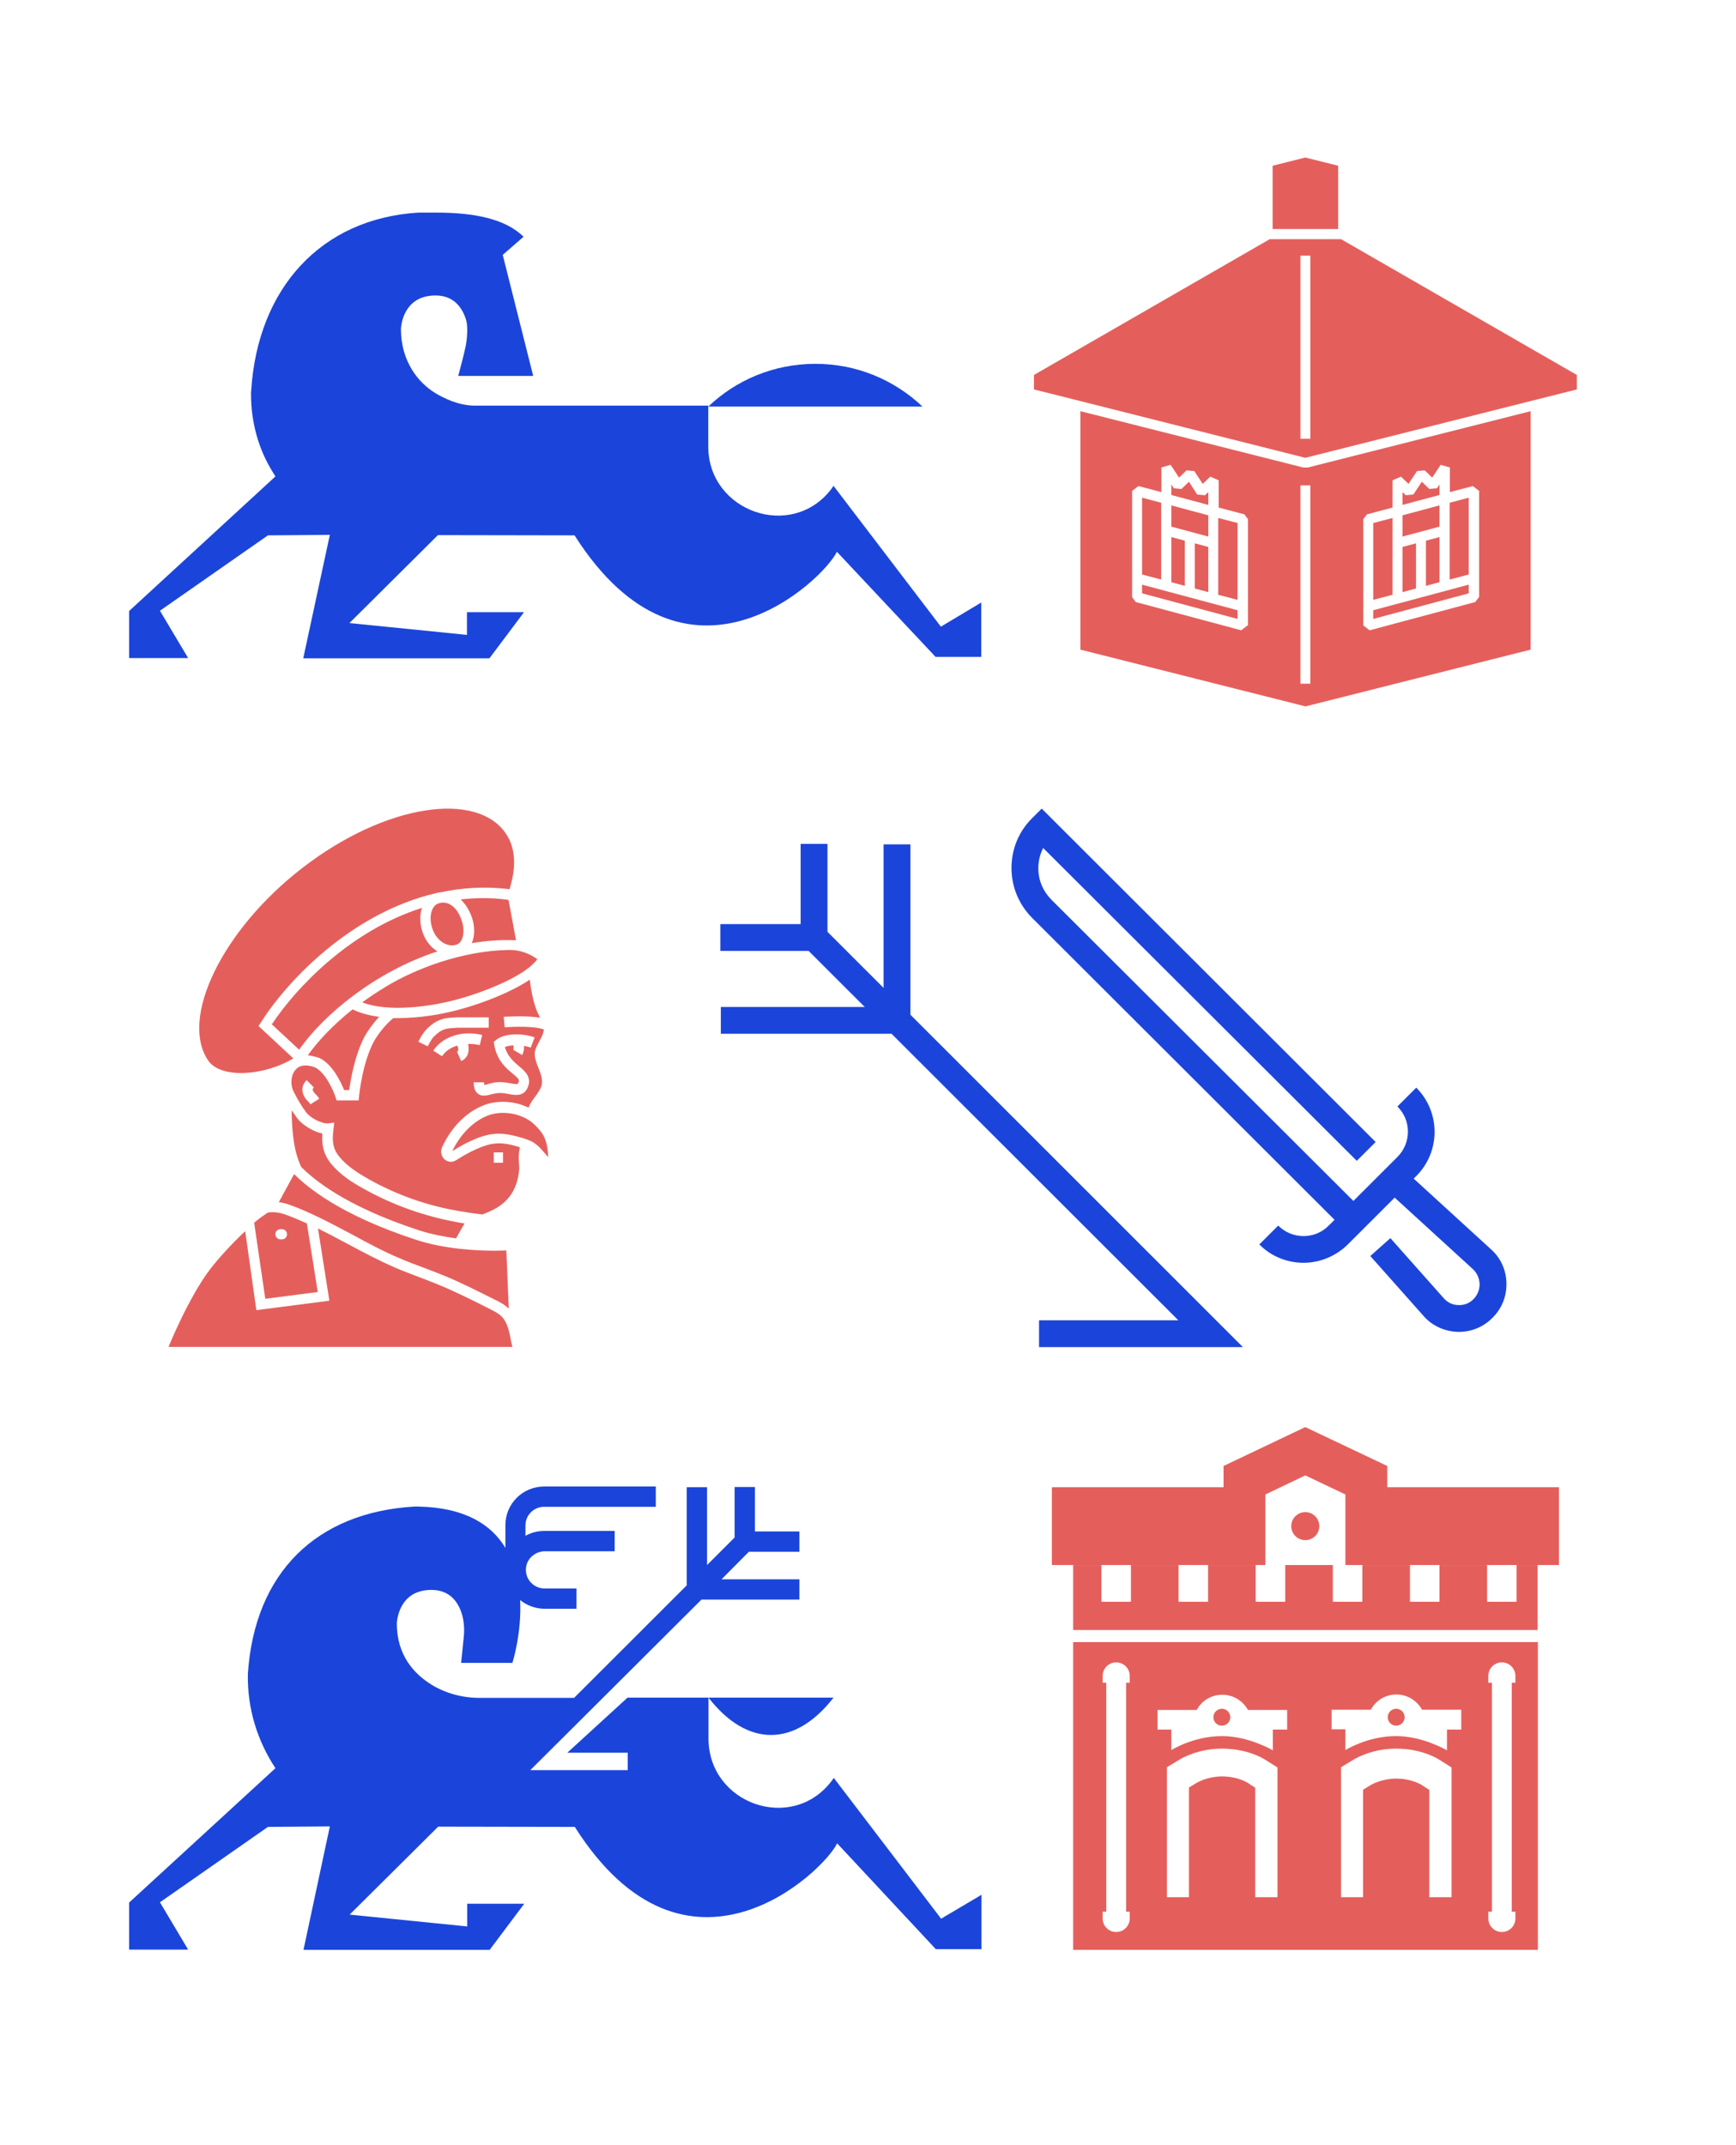 <?xml version="1.0" encoding="UTF-8"?> <svg xmlns="http://www.w3.org/2000/svg" width="578" height="714" viewBox="0 0 578 714" fill="none"> <g clip-path="url(#clip0_310_27)"> <path d="M235.816 135.332C245.074 126.487 257.634 121.1 271.481 121.1C285.328 121.1 297.807 126.487 307.146 135.332H235.816Z" fill="#1B45DA"></path> <path d="M313.265 208.585L277.519 161.706C277.278 162.028 277.036 162.43 276.795 162.752C263.591 180.04 235.816 170.31 235.816 148.6V135.01H158.207C152.652 135.01 147.902 132.598 144.923 130.829C139.126 127.291 133.491 120.135 133.491 109.521C133.491 109.521 133.732 98.344 145.003 98.344C151.444 98.344 154.101 102.847 155.228 106.626C155.872 108.958 155.469 113.059 155.067 115.149C154.584 117.642 152.571 125.12 152.571 125.12H177.528L167.384 84.835L174.308 78.805C168.27 72.774 157.643 70.763 145.325 70.763H139.287C106.762 72.774 85.911 96.012 83.656 129.703C83.576 130.186 83.576 130.668 83.576 131.231C83.576 140.398 85.991 149.484 90.902 157.284C91.144 157.686 91.466 158.168 91.707 158.57L43 203.358V219.038H62.644L53.305 203.358H53.144L89.212 178.19L109.821 178.029L100.966 219.118H162.957L174.469 203.76H155.469V211.319L116.343 207.379L145.808 178.11L191.295 178.19C228.49 236.728 274.057 193.227 278.646 183.658L311.493 218.636H326.709V200.544L313.265 208.585Z" fill="#1B45DA"></path> <path d="M91.707 588.532C85.75 579.527 82.288 568.752 82.529 557.092C84.784 523.401 105.394 503.379 137.919 501.449C138.402 501.449 138.804 501.449 139.287 501.449C154.986 501.771 163.681 507.56 168.27 515.199V507.641C168.27 500.484 174.067 494.775 181.151 494.775H218.346V501.53H181.151C177.77 501.53 174.952 504.264 174.952 507.721V511.179C176.804 510.133 178.897 509.571 181.151 509.571H204.66V516.325H181.473C178.173 516.325 175.274 518.818 175.113 522.114C174.872 525.733 177.77 528.708 181.312 528.708H191.939V535.462H181.312C178.253 535.462 175.355 534.337 173.181 532.568C173.745 543.664 170.605 553.474 170.605 553.474H153.537L154.423 544.709C154.664 542.297 154.503 539.804 153.859 537.473C152.732 533.613 150.075 529.19 143.635 529.19C132.364 529.19 132.122 540.367 132.122 540.367C132.122 550.981 137.919 557.173 143.635 560.711C148.465 563.686 154.101 565.133 159.736 565.133H191.134L228.651 527.663V495.016H235.414V520.908L244.591 511.742V494.936H251.354V509.731H266.168V516.486H249.341L240.244 525.652H266.168V532.407H233.562L200.715 565.133L176.562 589.176H209.007V583.386H188.88L208.927 565.053H235.897H277.519C264.638 581.617 248.778 581.617 235.897 565.053V578.642C235.897 600.433 263.672 610.162 276.875 592.794C277.117 592.472 277.358 592.151 277.6 591.749L313.345 638.627L326.79 630.667V648.759H311.574L278.727 613.54C274.138 623.108 228.57 666.69 191.376 608.072L145.889 607.991L116.423 637.26L155.55 641.2V633.642H174.55L163.037 649H101.046L109.821 607.911L89.212 608.072L53.144 633.24H53.305L62.644 648.92H43V633.24L91.707 588.532Z" fill="#1B45DA"></path> <path d="M357.302 546.559V649H512.038V546.559H357.302ZM376.141 560.068H374.933V636.295H376.141V638.547C376.141 641.04 374.128 643.05 371.633 643.05C369.137 643.05 367.124 641.04 367.124 638.547V636.295H368.332V560.068H367.124V557.816C367.124 555.323 369.137 553.313 371.633 553.313C374.128 553.313 376.141 555.323 376.141 557.816V560.068ZM425.251 631.471H417.925V595.046L415.59 593.518C415.026 593.116 411.806 591.266 406.895 591.266C402.226 591.266 398.925 593.116 398.361 593.437L395.865 594.965V631.471H388.539V588.211L392.645 585.718C393.692 585.075 399.086 582.019 406.895 582.019C415.107 582.019 420.42 585.155 421.386 585.799L425.331 588.291V631.471H425.251ZM428.391 575.667H423.802V582.582C423.802 582.582 415.751 577.838 406.895 577.838C397.315 577.838 389.988 582.502 389.988 582.502V575.667H385.399V569.154H398.442C400.132 566.018 403.353 564.088 406.976 564.088C410.598 564.088 413.819 566.098 415.509 569.154H428.552V575.667H428.391ZM483.216 631.471H475.89V595.769L473.555 594.241C472.992 593.839 469.772 591.99 464.861 591.99C460.191 591.99 456.89 593.839 456.327 594.161L453.831 595.689V631.471H446.505V588.211L450.611 585.718C451.657 585.075 457.051 582.019 464.861 582.019C473.072 582.019 478.386 585.155 479.352 585.799L483.297 588.291V631.471H483.216ZM486.437 575.667H481.767V582.582C481.767 582.582 473.716 577.838 464.861 577.838C455.28 577.838 447.954 582.502 447.954 582.502V575.587H443.365V569.073H456.407C458.098 565.937 461.318 564.008 464.941 564.008C468.564 564.008 471.784 566.018 473.475 569.073H486.517V575.667H486.437ZM504.551 560.068H503.343V636.295H504.551V638.547C504.551 641.04 502.538 643.05 500.043 643.05C497.547 643.05 495.534 641.04 495.534 638.547V636.295H496.742V560.068H495.534V557.816C495.534 555.323 497.547 553.313 500.043 553.313C502.538 553.313 504.551 555.323 504.551 557.816V560.068Z" fill="#E45F5C"></path> <path d="M406.814 574.38C408.371 574.38 409.632 573.12 409.632 571.566C409.632 570.012 408.371 568.752 406.814 568.752C405.258 568.752 403.997 570.012 403.997 571.566C403.997 573.12 405.258 574.38 406.814 574.38Z" fill="#E45F5C"></path> <path d="M464.861 574.38C466.417 574.38 467.679 573.12 467.679 571.566C467.679 570.012 466.417 568.752 464.861 568.752C463.305 568.752 462.043 570.012 462.043 571.566C462.043 573.12 463.305 574.38 464.861 574.38Z" fill="#E45F5C"></path> <path d="M504.953 520.908V532.407V533.13H495.132V532.407V520.908H479.272V532.407V533.13H469.45V532.407V520.908H453.59V532.407V533.13H443.768V532.407V520.908H427.908V532.407V533.13H418.086V532.407V520.908H402.226V532.407V533.13H392.404V532.407V520.908H376.544V532.407V533.13H366.722V532.407V520.908H357.302V542.538H511.958V520.908H504.953Z" fill="#E45F5C"></path> <path d="M461.882 495.016V487.94L434.59 474.995L407.378 487.94V495.016H350.218V520.908H421.306V497.429L434.59 491.076L447.954 497.429V520.908H519.043V495.016H461.882Z" fill="#E45F5C"></path> <path d="M434.59 512.626C437.169 512.626 439.259 510.538 439.259 507.962C439.259 505.387 437.169 503.299 434.59 503.299C432.011 503.299 429.92 505.387 429.92 507.962C429.92 510.538 432.011 512.626 434.59 512.626Z" fill="#E45F5C"></path> <path d="M447.471 409.132L343.696 305.565C339.268 301.143 336.772 295.193 336.772 288.921C336.772 282.649 339.188 276.698 343.696 272.276L346.836 269.14L458.017 380.105L451.738 386.377L347.319 282.247C346.272 284.337 345.709 286.589 345.709 289.001C345.709 292.941 347.238 296.56 349.976 299.374L453.75 402.86L447.471 409.132Z" fill="#1B45DA"></path> <path d="M434.026 420.309C428.712 420.309 423.318 418.299 419.293 414.198L425.573 407.926C430.242 412.59 437.81 412.59 442.399 407.926L465.263 385.09C469.932 380.426 469.932 372.868 465.263 368.284L471.542 362.013C479.674 370.134 479.674 383.321 471.542 391.442L448.759 414.198C444.653 418.219 439.339 420.309 434.026 420.309Z" fill="#1B45DA"></path> <path d="M485.792 443.306C485.631 443.306 485.47 443.306 485.309 443.306C480.962 443.145 476.856 441.296 474.038 438.08L456.246 418.058L462.928 412.107L480.72 432.129C482.009 433.577 483.699 434.381 485.631 434.381C487.564 434.461 489.335 433.738 490.623 432.371C491.911 431.084 492.636 429.315 492.636 427.385C492.555 425.536 491.831 423.767 490.462 422.48L461.077 395.624L467.115 389.03L496.5 415.887C499.72 418.781 501.491 422.802 501.572 427.144C501.652 431.486 500.042 435.507 496.983 438.562C494.004 441.618 489.979 443.306 485.792 443.306Z" fill="#1B45DA"></path> <path d="M413.819 448.372H345.95V439.447H392.323L267.938 315.215L274.218 308.862L413.819 448.372Z" fill="#1B45DA"></path> <path d="M303.121 344.081H240.002V335.156H294.184V281.041H303.121V344.081Z" fill="#1B45DA"></path> <path d="M275.506 316.501H239.841V307.576H266.57V280.88H275.506V316.501Z" fill="#1B45DA"></path> <path d="M445.539 76.231V55.164L434.59 52.43L423.721 55.164V76.231H445.539Z" fill="#E45F5C"></path> <path d="M446.505 79.609H445.539H423.721H422.755L344.26 124.799V129.623L359.637 133.483L434.59 152.379L525 129.623V124.799L446.505 79.609ZM436.281 146.027H432.98V85.076H436.281V146.027Z" fill="#E45F5C"></path> <path d="M380.247 197.488L412.048 206.012V203.117L380.247 194.594V197.488Z" fill="#E45F5C"></path> <path d="M386.607 167.335L380.247 165.646V191.217L386.607 192.905V167.335Z" fill="#E45F5C"></path> <path d="M405.607 197.971L412.048 199.659V174.089L405.607 172.401V197.971Z" fill="#E45F5C"></path> <path d="M402.306 197.086V182.05L397.798 180.844V195.88L402.306 197.086Z" fill="#E45F5C"></path> <path d="M402.306 163.797L401.179 164.842L398.603 164.601L395.866 160.339L393.37 162.752L390.794 162.51L389.989 161.224V164.762L402.306 168.059V163.797Z" fill="#E45F5C"></path> <path d="M402.306 171.516L389.989 168.219V175.295L402.306 178.592V171.516Z" fill="#E45F5C"></path> <path d="M394.497 179.959L389.989 178.753V193.79L394.497 194.996V179.959Z" fill="#E45F5C"></path> <path d="M482.653 192.905L489.013 191.217V165.646L482.653 167.335V192.905Z" fill="#E45F5C"></path> <path d="M463.654 172.401L457.213 174.089V199.659L463.654 197.971V172.401Z" fill="#E45F5C"></path> <path d="M457.213 206.012L489.013 197.488V194.594L457.213 203.117V206.012Z" fill="#E45F5C"></path> <path d="M471.463 180.844L466.954 182.05V197.086L471.463 195.88V180.844Z" fill="#E45F5C"></path> <path d="M479.272 193.79V178.753L474.763 179.959V194.996L479.272 193.79Z" fill="#E45F5C"></path> <path d="M479.272 161.224L478.467 162.51L475.89 162.752L473.395 160.339L470.577 164.601L468.081 164.842L466.954 163.797V168.059L479.272 164.762V161.224Z" fill="#E45F5C"></path> <path d="M435.476 155.595H433.865L359.718 136.86V216.224L434.671 235.12L509.623 216.224V136.86L435.476 155.595ZM415.349 208.183L413.255 209.791L378.154 200.383L376.946 198.775V163.395L379.04 161.787L386.688 163.797V155.595L389.747 154.711L392.565 158.972L395.061 156.56L397.637 156.801L400.455 161.063L402.95 158.651L405.768 159.857V168.943L414.302 171.195L415.51 172.803V208.183H415.349ZM436.281 227.561H432.98V161.546H436.281V227.561ZM492.395 198.775L491.187 200.383L456.005 209.791L453.912 208.183V172.803L455.119 171.195L463.653 168.943V159.857L466.471 158.651L468.967 161.063L471.785 156.801L474.361 156.56L476.857 158.972L479.674 154.711L482.734 155.595V163.797L490.382 161.787L492.475 163.395V198.775H492.395Z" fill="#E45F5C"></path> <path d="M479.272 168.219L466.954 171.516V178.592L479.272 175.295V168.219Z" fill="#E45F5C"></path> <path d="M147.499 300.419C147.258 300.419 146.936 300.419 146.694 300.5C146.533 300.58 146.292 300.58 146.131 300.66C145.245 300.902 144.52 301.545 144.037 302.51C143.071 304.44 143.152 307.174 144.198 309.747C145.647 313.204 148.868 315.295 151.766 314.491C152.652 314.25 153.296 313.687 153.698 312.802C154.584 311.033 154.503 308.299 153.537 305.887C152.571 303.073 150.397 300.419 147.499 300.419Z" fill="#E45F5C"></path> <path d="M153.376 299.374C154.745 300.66 155.952 302.429 156.838 304.6C158.126 307.817 158.206 311.274 157.079 313.928C161.91 313.124 166.821 312.722 171.812 312.963L169.317 299.535L168.753 299.454C163.439 298.731 158.367 298.811 153.376 299.374Z" fill="#E45F5C"></path> <path d="M90.499 340.945L99.597 349.388C107.728 337.729 124.957 323.416 145.647 316.662C143.635 315.456 141.944 313.446 140.978 311.033C139.77 307.978 139.609 304.761 140.495 302.188C116.745 309.666 98.711 328.562 90.499 340.945Z" fill="#E45F5C"></path> <path d="M133.008 418.781C135.584 419.907 138.321 420.953 140.978 421.917C143.071 422.722 145.245 423.526 147.419 424.41C153.376 426.822 159.173 429.798 164.808 432.612C166.338 433.336 168.029 434.22 169.397 435.587L168.592 416.208C168.351 416.208 166.902 416.289 164.728 416.289C159.012 416.289 148.143 415.806 138.563 412.67C112.72 404.227 102.012 394.82 97.906 390.799L92.835 400.127C93.962 400.287 95.169 400.529 96.457 401.011C103.703 403.665 110.546 407.363 117.228 410.901C122.3 413.635 127.614 416.53 133.008 418.781Z" fill="#E45F5C"></path> <path d="M105.796 430.039L102.173 407.203C99.838 406.157 97.584 405.192 95.169 404.308C92.754 403.423 90.822 403.343 89.212 403.584C87.843 404.469 86.233 405.594 84.623 406.961L88.326 432.29L105.796 430.039ZM93.398 409.132H93.881C94.847 409.132 95.572 409.937 95.572 410.821C95.572 411.786 94.766 412.51 93.881 412.51H93.398C92.432 412.51 91.707 411.706 91.707 410.821C91.627 409.937 92.432 409.132 93.398 409.132Z" fill="#E45F5C"></path> <path d="M181.071 342.473L180.99 342.634C177.851 341.428 170.605 341.749 168.029 341.91L167.707 338.453C168.029 338.453 174.952 337.89 179.863 338.774C179.702 338.533 179.541 338.292 179.461 337.97C177.931 335.236 176.884 330.412 176.401 326.07C170.766 329.849 162.474 333.226 155.147 335.397C147.338 337.729 139.529 338.855 132.686 338.855C132.122 338.855 131.559 338.855 130.995 338.855C128.821 340.463 125.842 344.162 124.474 346.654C120.609 353.891 119.563 364.666 119.563 364.747L119.402 366.274H112.076L111.673 365.068C110.949 362.897 108.292 356.866 104.83 355.258C102.093 354.213 99.838 354.454 98.47 355.982C96.86 357.751 96.538 360.887 97.745 363.299C98.953 365.711 100.322 368.043 101.851 370.134C103.381 372.225 107.326 374.074 109.097 373.913L111.271 373.672L111.029 375.843C110.546 379.703 110.707 382.276 113.042 385.09C115.699 388.306 119.402 390.558 122.622 392.407C132.042 397.714 142.266 401.333 152.893 403.102C155.228 403.504 157.885 403.906 160.541 404.227C161.024 404.067 161.507 403.906 161.99 403.665L162.393 403.504C168.27 401.091 172.134 396.991 172.859 389.352C173.02 387.583 172.295 385.412 173.101 381.874C168.431 380.346 165.452 380.185 162.071 381.15C157.563 382.517 152.893 385.492 151.927 386.135C151.363 386.457 150.8 386.698 150.156 386.698C149.512 386.698 148.787 386.457 148.224 386.055C146.936 385.09 146.533 383.321 147.177 381.874C148.546 378.818 152.652 371.42 160.461 368.124C165.211 366.033 171.249 366.355 175.999 368.687C176.804 366.194 179.541 363.862 180.266 361.45C181.393 357.751 177.609 353.972 178.092 350.112C178.575 347.459 180.99 345.127 181.071 342.473ZM103.381 367.561C103.139 367.159 102.898 366.918 102.576 366.596C102.173 366.194 101.771 365.792 101.368 365.068C100.241 363.138 100.483 361.048 102.093 359.52L104.508 361.932C104.105 362.334 103.944 362.656 104.347 363.299C104.508 363.621 104.749 363.782 104.991 364.103C105.394 364.505 105.877 364.988 106.279 365.711L103.381 367.561ZM164.406 383.562H167.465V387.02H164.406V383.562ZM139.287 346.735C139.448 346.413 140.656 343.921 142.186 342.393C143.635 341.026 145.245 339.659 147.982 339.016C149.029 338.774 151.685 338.614 152.169 338.614H152.249H162.715V342.071H152.33C151.202 342.152 149.351 342.232 148.787 342.393C147.258 342.714 146.13 343.438 144.601 344.885C143.635 345.77 142.749 347.619 142.427 348.263L139.287 346.735ZM155.872 350.514C155.55 351.72 154.664 352.685 153.537 353.168L152.169 350.032C152.41 349.951 152.491 349.79 152.571 349.549C152.652 349.147 152.571 348.665 152.249 348.021C150.156 348.665 148.304 349.79 147.177 351.559L144.279 349.71C146.694 345.85 152.813 342.634 160.541 344.483L159.736 347.861C158.529 347.539 157.16 347.459 155.872 347.459C156.113 348.745 156.033 349.79 155.872 350.514ZM176.723 348.665C175.999 348.423 175.274 348.263 174.469 348.102C174.55 349.228 174.308 350.434 173.825 351.157L170.846 349.388C171.007 349.067 171.088 348.263 170.927 347.941C169.8 348.021 168.834 348.182 168.109 348.504C168.995 351.64 171.007 353.328 172.779 354.856C174.791 356.545 177.287 358.635 175.596 362.173C174.228 365.068 171.329 364.505 169.236 364.103C168.351 363.942 167.384 363.782 166.499 363.782C165.452 363.782 164.406 364.023 163.44 364.264C162.635 364.505 161.829 364.666 161.024 364.666C160.38 364.666 159.736 364.505 159.092 364.023C157.885 363.058 157.724 361.45 157.724 360.244H161.185C161.185 360.726 161.185 360.967 161.266 361.128C161.588 361.048 162.151 360.967 162.554 360.806C163.601 360.485 164.969 360.163 166.499 360.163C167.787 360.163 168.914 360.404 169.961 360.565C172.215 360.967 172.376 360.887 172.537 360.485C173.02 359.52 172.94 359.198 170.685 357.349C168.431 355.499 165.452 352.926 164.567 347.78L164.406 346.815L165.13 346.172C167.868 343.84 173.986 343.84 178.012 345.287L176.723 348.665Z" fill="#E45F5C"></path> <path d="M120.851 395.543C117.389 393.613 113.364 391.121 110.304 387.422C107.648 384.206 107.084 380.989 107.326 377.29C104.266 376.647 100.643 374.396 99.033 372.305C98.389 371.42 97.745 370.456 97.101 369.571C97.182 375.521 97.584 382.839 100.321 388.467C104.266 392.327 114.491 401.333 139.609 409.534C143.554 410.821 147.901 411.625 151.846 412.188L154.664 407.203C153.457 407.042 152.571 406.881 152.249 406.8C141.139 404.79 130.592 401.011 120.851 395.543Z" fill="#E45F5C"></path> <path d="M180.427 377.13C179.541 375.843 177.69 373.833 175.999 372.787C171.974 370.214 166.177 369.652 161.91 371.501C155.55 374.235 151.927 380.266 150.559 383.16C152.249 382.115 156.677 379.381 161.025 378.094C165.13 376.888 168.673 377.13 174.067 378.818H174.147C176.241 379.542 177.287 379.863 178.897 381.23C180.024 382.115 182.52 385.17 182.52 385.17C182.44 382.356 181.957 379.301 180.427 377.13Z" fill="#E45F5C"></path> <path d="M97.665 352.283C97.584 352.283 97.665 352.364 97.665 352.283C97.665 352.364 97.665 352.364 97.665 352.283L86.072 341.508L86.877 340.302C95.571 326.552 116.906 303.877 145.164 297.283C145.245 297.283 145.325 297.203 145.486 297.203C145.808 297.122 146.13 297.042 146.452 297.042C153.618 295.514 161.266 294.951 169.236 295.916L169.639 295.997C170.605 292.861 171.168 289.886 171.168 287.071C171.168 283.372 170.283 280.076 168.35 277.342C158.77 263.351 128.58 267.371 100.724 288.84C73.915 309.505 59.745 339.016 69.326 353.007C73.432 359.037 87.762 358.233 97.665 352.283Z" fill="#E45F5C"></path> <path d="M170.202 446.603C169.558 443.226 168.994 440.09 166.901 438.08C165.935 437.115 164.486 436.391 163.198 435.748C157.643 432.933 151.927 430.039 146.05 427.626C143.957 426.742 141.783 425.938 139.69 425.134C137.033 424.088 134.296 423.124 131.558 421.917C126.003 419.505 120.69 416.691 115.457 413.876C112.317 412.188 109.097 410.499 105.876 408.891L109.66 432.933L85.347 436.069L81.644 409.776C76.974 414.118 72.305 419.344 69.809 422.641C62.563 432.29 56.123 448.292 56.123 448.292H170.605C170.444 447.729 170.363 447.166 170.202 446.603Z" fill="#E45F5C"></path> <path d="M178.897 319.235L178.011 318.672C175.435 316.983 172.376 316.099 169.317 316.179C153.215 316.501 137.838 322.773 128.741 328.241C125.842 330.01 123.105 331.779 120.609 333.628C128.982 336.925 143.393 335.317 154.181 332.1C164.164 329.125 175.596 324.059 178.897 319.235Z" fill="#E45F5C"></path> <path d="M106.198 352.122H106.279C110.707 354.133 113.525 360.244 114.571 362.817H116.262C116.745 359.44 118.114 351.157 121.414 344.966C122.381 343.197 124.232 340.543 126.245 338.453C122.783 337.97 119.804 337.166 117.389 335.96C110.626 341.347 105.635 346.815 102.495 351.238C103.703 351.399 104.91 351.64 106.198 352.122Z" fill="#E45F5C"></path> </g> <defs> <clipPath id="clip0_310_27"> <rect width="482" height="632" fill="white" transform="translate(43 17)"></rect> </clipPath> </defs> </svg> 